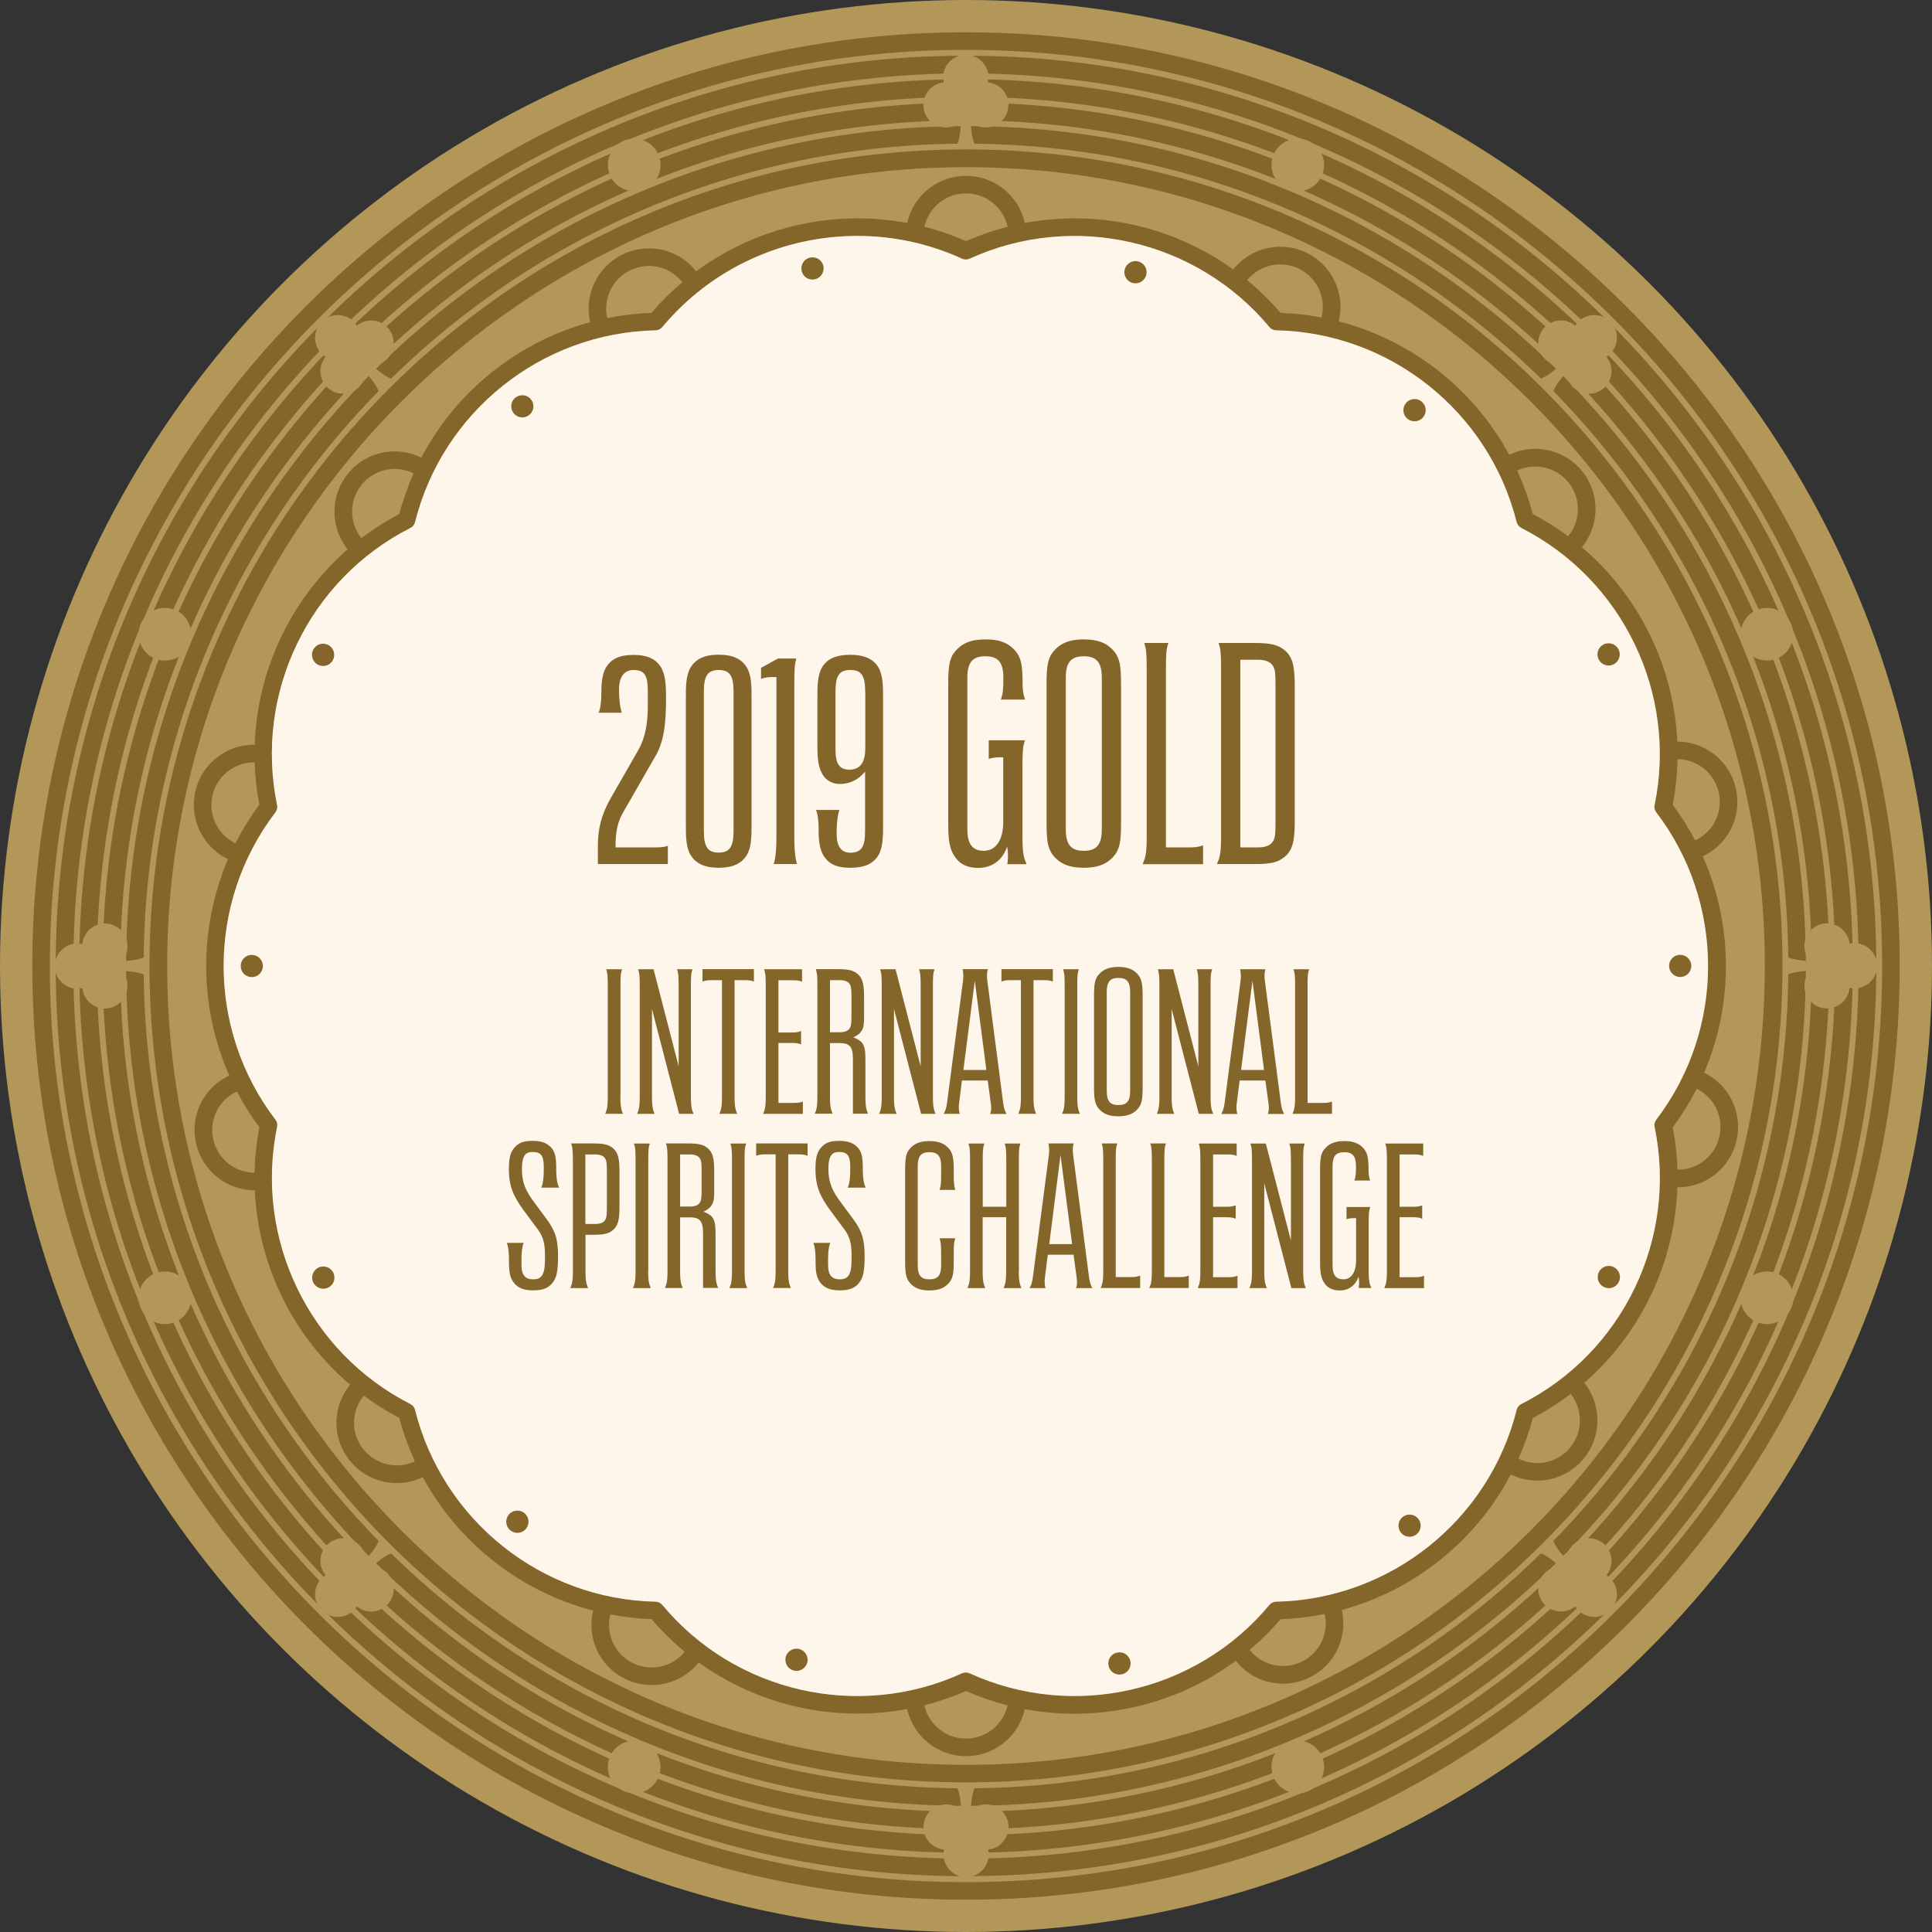 <svg enable-background="new 0 0 171.72 171.72" viewBox="0 0 171.72 171.72" xmlns="http://www.w3.org/2000/svg"><rect x="0" y="0" width="171.72" height="171.72" fill="#333333" stroke="none"/><circle cx="85.86" cy="85.86" fill="#b29759" r="85.86"/><path d="m85.86 168.85c-45.76 0-82.99-37.23-82.99-82.99s37.23-82.99 82.99-82.99 82.99 37.23 82.99 82.99-37.23 82.99-82.99 82.99zm0-164.42c-44.9 0-81.43 36.53-81.43 81.43s36.53 81.43 81.43 81.43 81.43-36.53 81.43-81.43c-.01-44.9-36.53-81.43-81.43-81.43z" fill="#84662b"/><path d="m85.86 166.76c-44.61 0-80.91-36.29-80.91-80.91s36.3-80.9 80.91-80.9 80.91 36.29 80.91 80.91-36.3 80.9-80.91 80.9zm0-160.24c-43.75 0-79.34 35.59-79.34 79.34s35.59 79.34 79.34 79.34 79.34-35.59 79.34-79.34-35.59-79.34-79.34-79.34z" fill="#84662b"/><path d="m85.86 164.68c-43.46 0-78.82-35.36-78.82-78.82s35.36-78.82 78.82-78.82 78.82 35.36 78.82 78.82-35.36 78.82-78.82 78.82zm0-156.08c-42.6 0-77.26 34.66-77.26 77.26s34.66 77.26 77.26 77.26 77.26-34.66 77.26-77.26-34.66-77.26-77.26-77.26z" fill="#84662b"/><path d="m85.86 162.59c-42.31 0-76.74-34.42-76.74-76.74s34.42-76.73 76.74-76.73 76.74 34.42 76.74 76.74-34.43 76.73-76.74 76.73zm0-151.9c-41.45 0-75.17 33.72-75.17 75.17s33.72 75.17 75.17 75.17 75.17-33.72 75.17-75.17-33.72-75.17-75.17-75.17z" fill="#84662b"/><path d="m85.86 160.51c-41.16 0-74.65-33.49-74.65-74.65s33.49-74.65 74.65-74.65 74.65 33.49 74.65 74.65-33.49 74.65-74.65 74.65zm0-147.74c-40.3 0-73.09 32.79-73.09 73.09s32.79 73.09 73.09 73.09 73.09-32.79 73.09-73.09-32.79-73.09-73.09-73.09z" fill="#84662b"/><path d="m85.86 158.42c-40.01 0-72.57-32.55-72.57-72.57 0-40.01 32.55-72.57 72.57-72.57s72.57 32.55 72.57 72.57c-.01 40.02-32.56 72.57-72.57 72.57zm0-143.56c-39.15 0-71 31.85-71 71s31.85 71 71 71 71-31.85 71-71-31.85-71-71-71z" fill="#84662b"/><path d="m162.39 89.63c-1.11 0-2.01-.9-2.01-2.01 0-.51.19-.98.51-1.34-.66.03-1.56.11-2.05.38v-1.62c.49.27 1.39.35 2.05.38-.32-.35-.51-.82-.51-1.34 0-1.11.9-2.01 2.01-2.01 1.04 0 1.9.8 2 1.81.14-.03.29-.05.44-.05 1.11 0 2.01.9 2.01 2.01s-.9 2.01-2.01 2.01c-.15 0-.3-.02-.44-.05-.09 1.03-.95 1.83-2 1.83z" fill="#b29759"/><path d="m9.32 82.08c1.11 0 2.01.9 2.01 2.01 0 .51-.19.98-.51 1.34.66-.03 1.56-.11 2.05-.38v1.62c-.49-.27-1.39-.35-2.05-.38.32.35.51.82.51 1.34 0 1.11-.9 2.01-2.01 2.01-1.04 0-1.9-.8-2-1.81-.14.03-.29.05-.44.05-1.11 0-2.01-.9-2.01-2.01s.9-2.01 2.01-2.01c.15 0 .3.02.44.05.1-1.03.96-1.83 2-1.83z" fill="#b29759"/><path d="m137.31 142.65c-.78-.78-.78-2.06 0-2.84.36-.36.83-.56 1.31-.58-.49-.45-1.18-1.02-1.72-1.18l1.15-1.15c.16.53.73 1.23 1.18 1.72.03-.47.22-.94.58-1.31.78-.78 2.06-.78 2.84 0 .74.74.78 1.91.13 2.7.12.08.24.17.35.28.78.78.78 2.06 0 2.84s-2.06.78-2.84 0c-.11-.11-.2-.22-.28-.35-.79.65-1.96.6-2.7-.13z" fill="#b29759"/><path d="m34.41 29.07c.78.78.78 2.06 0 2.84-.36.36-.83.56-1.31.58.49.45 1.18 1.02 1.72 1.18l-1.15 1.15c-.16-.53-.73-1.23-1.18-1.72-.03.47-.22.94-.58 1.31-.78.78-2.06.78-2.84 0-.74-.74-.78-1.91-.13-2.7-.12-.08-.24-.17-.35-.28-.78-.78-.78-2.06 0-2.84s2.06-.78 2.84 0c.11.11.2.22.28.35.79-.65 1.96-.61 2.7.13z" fill="#b29759"/><path d="m82.08 162.39c0-1.11.9-2.01 2.01-2.01.51 0 .98.19 1.34.51-.03-.66-.11-1.56-.38-2.05h1.62c-.27.49-.35 1.39-.38 2.05.35-.32.82-.51 1.34-.51 1.11 0 2.01.9 2.01 2.01 0 1.04-.8 1.9-1.81 2 .03.14.05.29.05.44 0 1.11-.9 2.01-2.01 2.01s-2.01-.9-2.01-2.01c0-.15.02-.3.05-.44-1.03-.09-1.83-.95-1.83-2z" fill="#b29759"/><path d="m89.63 9.32c0 1.11-.9 2.01-2.01 2.01-.51 0-.98-.19-1.34-.51.03.66.11 1.56.38 2.05h-1.62c.27-.49.35-1.39.38-2.05-.35.32-.82.51-1.34.51-1.11 0-2.01-.9-2.01-2.01 0-1.04.8-1.9 1.81-2-.03-.14-.05-.29-.05-.44 0-1.11.9-2.01 2.01-2.01s2.01.9 2.01 2.01c0 .15-.02.3-.05.44 1.03.1 1.83.96 1.83 2z" fill="#b29759"/><path d="m29.07 137.31c.78-.78 2.06-.78 2.84 0 .36.36.56.83.58 1.31.45-.49 1.02-1.18 1.18-1.72l1.15 1.15c-.53.16-1.23.73-1.72 1.18.47.03.94.22 1.31.58.78.78.78 2.06 0 2.84-.74.74-1.91.78-2.7.13-.08.12-.17.24-.28.35-.78.78-2.06.78-2.84 0s-.78-2.06 0-2.84c.11-.11.22-.2.35-.28-.65-.79-.61-1.96.13-2.7z" fill="#b29759"/><path d="m142.65 34.41c-.78.78-2.06.78-2.84 0-.36-.36-.56-.83-.58-1.31-.45.49-1.02 1.18-1.18 1.72l-1.15-1.15c.53-.16 1.23-.73 1.72-1.18-.47-.03-.94-.22-1.31-.58-.78-.78-.78-2.06 0-2.84.74-.74 1.91-.78 2.7-.13.08-.12.17-.24.28-.35.78-.78 2.06-.78 2.84 0s.78 2.06 0 2.84c-.11.11-.22.2-.35.28.65.79.6 1.96-.13 2.7z" fill="#b29759"/><circle cx="157.05" cy="56.37" fill="#b29759" r="2.34"/><circle cx="14.66" cy="115.35" fill="#b29759" r="2.34"/><circle cx="115.35" cy="14.66" fill="#b29759" r="2.34"/><circle cx="56.37" cy="157.05" fill="#b29759" r="2.34"/><circle cx="56.37" cy="14.66" fill="#b29759" r="2.34"/><circle cx="115.35" cy="157.05" fill="#b29759" r="2.34"/><circle cx="14.66" cy="56.37" fill="#b29759" r="2.34"/><circle cx="157.05" cy="115.35" fill="#b29759" r="2.34"/><path d="m82.07 20.79-1.56-.08c.15-2.85 2.5-5.08 5.35-5.08s5.2 2.23 5.35 5.08l-1.56.08c-.1-2.02-1.77-3.6-3.79-3.6s-3.68 1.58-3.79 3.6z" fill="#84662b"/><path d="m85.86 156.09c-2.85 0-5.2-2.23-5.35-5.08l1.56-.08c.1 2.02 1.77 3.6 3.79 3.6s3.68-1.58 3.79-3.6l1.56.08c-.15 2.85-2.5 5.08-5.35 5.08z" fill="#84662b"/><path d="m52.73 29.49c-1.09-2.62.06-5.65 2.62-6.88 2.58-1.24 5.67-.25 7.02 2.27l-1.38.74c-.96-1.78-3.14-2.49-4.97-1.6-1.81.88-2.63 3.02-1.85 4.87z" fill="#84662b"/><path d="m114.03 149.65c-1.9 0-3.73-1.02-4.69-2.81l1.38-.74c.96 1.78 3.14 2.48 4.97 1.6 1.82-.87 2.63-3.01 1.85-4.87l1.44-.6c1.1 2.62-.05 5.65-2.61 6.88-.75.37-1.55.54-2.34.54z" fill="#84662b"/><path d="m31.51 49.47c-2.11-1.89-2.38-5.1-.62-7.32 1.78-2.25 5-2.69 7.33-1.01l-.92 1.26c-1.64-1.19-3.92-.88-5.18.71-1.25 1.57-1.06 3.85.44 5.19z" fill="#84662b"/><path d="m136.64 131.6c-1.09 0-2.19-.33-3.14-1.02l.92-1.26c1.64 1.19 3.92.88 5.18-.71 1.25-1.57 1.06-3.85-.44-5.19l1.04-1.17c2.11 1.89 2.38 5.11.62 7.32-1.06 1.33-2.61 2.03-4.18 2.03z" fill="#84662b"/><path d="m21.1 76.68c-2.72-.78-4.36-3.56-3.74-6.32.63-2.8 3.35-4.59 6.17-4.08l-.28 1.54c-2-.36-3.92.91-4.37 2.89-.44 1.95.72 3.92 2.64 4.48z" fill="#84662b"/><path d="m149.15 105.53c-.32 0-.64-.03-.96-.09l.28-1.54c2 .36 3.91-.91 4.36-2.9.44-1.95-.72-3.92-2.64-4.47l.43-1.5c2.72.78 4.36 3.56 3.73 6.32-.56 2.49-2.75 4.18-5.2 4.18z" fill="#84662b"/><path d="m22.64 105.8c-2.44 0-4.64-1.69-5.21-4.15-.65-2.81 1.02-5.61 3.81-6.36l.41 1.51c-1.97.53-3.15 2.51-2.69 4.5.45 1.95 2.35 3.22 4.31 2.88l.26 1.54c-.3.06-.6.08-.89.08z" fill="#84662b"/><path d="m150.48 76.42-.41-1.51c1.97-.53 3.15-2.51 2.69-4.5-.45-1.95-2.35-3.22-4.31-2.88l-.26-1.54c2.78-.47 5.46 1.32 6.09 4.07.65 2.81-1.02 5.61-3.8 6.36z" fill="#84662b"/><path d="m35.27 131.82c-1.57 0-3.13-.69-4.18-2-1.81-2.25-1.52-5.5.67-7.39l1.02 1.18c-1.55 1.33-1.76 3.63-.47 5.22 1.25 1.56 3.51 1.88 5.13.73l.9 1.28c-.93.66-2.01.98-3.07.98z" fill="#84662b"/><path d="m139.96 49.29-1.02-1.18c1.54-1.34 1.75-3.63.47-5.23-1.25-1.55-3.51-1.87-5.13-.73l-.9-1.28c2.3-1.62 5.49-1.17 7.25 1.02 1.81 2.26 1.51 5.51-.67 7.4z" fill="#84662b"/><path d="m57.92 149.77c-.77 0-1.56-.17-2.3-.52-2.62-1.25-3.76-4.31-2.6-6.97l1.43.63c-.82 1.88-.01 4.04 1.84 4.93 1.8.86 3.96.17 4.93-1.56l1.37.76c-.97 1.73-2.79 2.73-4.67 2.73z" fill="#84662b"/><path d="m118.69 29.43-1.43-.63c.82-1.88.01-4.04-1.84-4.93-1.79-.86-3.96-.17-4.93 1.56l-1.36-.77c1.37-2.45 4.44-3.42 6.97-2.21 2.61 1.27 3.75 4.33 2.59 6.98z" fill="#84662b"/><circle cx="149.34" cy="85.86" fill="#84662b" r=".99"/><circle cx="22.38" cy="85.86" fill="#84662b" r=".99"/><circle cx="142.98" cy="58.16" fill="#84662b" r=".99"/><circle cx="28.74" cy="113.56" fill="#84662b" r=".99"/><circle cx="125.73" cy="36.46" fill="#84662b" r=".99"/><circle cx="45.99" cy="135.25" fill="#84662b" r=".99"/><circle cx="143" cy="113.51" fill="#84662b" r=".99"/><circle cx="28.72" cy="58.2" fill="#84662b" r=".99"/><circle cx="125.29" cy="135.61" fill="#84662b" r=".99"/><circle cx="46.43" cy="36.11" fill="#84662b" r=".99"/><circle cx="99.5" cy="147.85" fill="#84662b" r=".99"/><circle cx="72.21" cy="23.86" fill="#84662b" r=".99"/><circle cx="100.92" cy="24.19" fill="#84662b" r=".99"/><circle cx="70.79" cy="147.52" fill="#84662b" r=".99"/><path d="m76.22 152.31c-6.89 0-13.64-2.95-18.31-8.4-10.57-.37-19.71-7.66-22.42-17.88-9.36-4.92-14.43-15.45-12.44-25.84-6.3-8.49-6.3-20.18 0-28.67-1.99-10.38 3.09-20.92 12.44-25.84 2.71-10.21 11.85-17.5 22.41-17.87 6.88-8.03 18.28-10.63 27.96-6.38 9.68-4.25 21.08-1.65 27.96 6.38 10.57.37 19.7 7.66 22.42 17.88 9.36 4.92 14.43 15.45 12.44 25.84 6.3 8.49 6.3 20.18 0 28.67 1.99 10.38-3.09 20.92-12.44 25.84-2.71 10.22-11.85 17.51-22.42 17.88-6.88 8.03-18.28 10.63-27.96 6.38-3.11 1.35-6.39 2.01-9.64 2.01zm-.01-131.34c-6.55 0-12.96 2.85-17.34 8.11-.15.17-.36.28-.59.28-10.13.21-18.92 7.22-21.38 17.05-.05.22-.2.41-.4.51-9.04 4.58-13.92 14.71-11.86 24.64.05.22-.01.45-.14.63-6.15 8.05-6.15 19.29 0 27.34.14.18.19.41.14.63-2.05 9.92 2.83 20.05 11.86 24.64.2.1.35.29.4.51 2.46 9.83 11.25 16.84 21.38 17.05.23 0 .44.11.59.28 6.48 7.79 17.44 10.29 26.66 6.08.21-.09.44-.09.65 0 9.22 4.21 20.18 1.71 26.66-6.08.15-.17.36-.28.59-.28 10.13-.21 18.92-7.22 21.38-17.05.05-.22.2-.41.4-.51 9.04-4.58 13.92-14.71 11.86-24.64-.05-.22.01-.45.14-.63 6.15-8.05 6.15-19.29 0-27.34-.14-.18-.19-.41-.14-.63 2.05-9.92-2.83-20.05-11.86-24.64-.2-.1-.35-.29-.4-.51-2.46-9.83-11.25-16.84-21.38-17.05-.23 0-.44-.11-.59-.28-6.48-7.79-17.44-10.29-26.66-6.08-.21.09-.44.09-.65 0-2.99-1.37-6.17-2.03-9.32-2.03z" fill="#84662b"/><path d="m134.8 46.41c-2.46-9.83-11.25-16.84-21.38-17.05-.23 0-.44-.11-.59-.28-6.48-7.79-17.44-10.29-26.66-6.08-.21.09-.44.09-.65 0-2.99-1.37-6.17-2.03-9.32-2.03-6.55 0-12.96 2.85-17.34 8.11-.15.17-.36.28-.59.28-10.13.21-18.92 7.22-21.38 17.05-.05.22-.2.41-.4.51-9.04 4.58-13.92 14.71-11.86 24.64.05.22-.01.45-.14.63-6.15 8.05-6.15 19.29 0 27.34.14.18.19.41.14.63-2.05 9.92 2.83 20.05 11.86 24.64.2.1.35.29.4.51 2.46 9.83 11.25 16.84 21.38 17.05.23 0 .44.11.59.28 6.48 7.79 17.44 10.29 26.66 6.08.21-.09.44-.09.65 0 9.22 4.21 20.18 1.71 26.66-6.08.15-.17.36-.28.59-.28 10.13-.21 18.92-7.22 21.38-17.05.05-.22.2-.41.4-.51 9.04-4.58 13.92-14.71 11.86-24.64-.05-.22.01-.45.14-.63 6.15-8.05 6.15-19.29 0-27.34-.14-.18-.19-.41-.14-.63 2.05-9.92-2.83-20.05-11.86-24.64-.19-.11-.34-.29-.4-.51zm-112.42 40.44c-.55 0-.99-.44-.99-.99s.44-.99.99-.99.99.44.99.99-.44.99-.99.99zm5.44-29.08c.24-.49.83-.7 1.33-.46.49.24.7.83.46 1.33s-.83.7-1.33.46c-.49-.24-.69-.84-.46-1.33zm1.35 56.68c-.49.24-1.09.03-1.33-.46s-.03-1.09.46-1.33 1.09-.03 1.33.46c.24.5.04 1.09-.46 1.33zm17.59 21.43c-.34.43-.97.49-1.4.15s-.49-.97-.15-1.4.97-.49 1.4-.15c.43.35.49.97.15 1.4zm.28-98.99c-.43.34-1.05.27-1.39-.16s-.27-1.05.16-1.39 1.05-.27 1.39.16.27 1.05-.16 1.39zm24.72 110.87c-.13.53-.67.86-1.2.73s-.86-.67-.73-1.2.67-.86 1.2-.73.86.67.73 1.2zm.67-122.93c-.54.12-1.07-.22-1.18-.76-.12-.54.22-1.07.76-1.18s1.07.22 1.18.76-.23 1.06-.76 1.18zm27.28 123.99c-.54.12-1.07-.22-1.18-.76-.12-.54.22-1.07.76-1.18.54-.12 1.07.22 1.18.76.12.54-.22 1.07-.76 1.18zm2.18-124.39c-.13.53-.67.86-1.2.73s-.86-.67-.73-1.2.67-.86 1.2-.73.86.66.73 1.2zm24.01 111.95c-.43.34-1.05.27-1.39-.16s-.27-1.05.16-1.39 1.05-.27 1.39.16c.35.43.27 1.05-.16 1.39zm.6-99.3c-.34.43-.97.49-1.4.15s-.49-.97-.15-1.4.97-.49 1.4-.15c.43.35.5.98.15 1.4zm22.84 47.78c.55 0 .99.44.99.99s-.44.99-.99.99-.99-.44-.99-.99c-.01-.54.44-.99.99-.99zm-5.45 29.08c-.24.49-.83.7-1.33.46-.49-.24-.7-.83-.46-1.33.24-.49.83-.7 1.33-.46.49.25.7.84.46 1.33zm-1.35-56.67c.49-.24 1.09-.03 1.33.46s.03 1.09-.46 1.33-1.09.03-1.33-.46c-.24-.5-.03-1.1.46-1.33z" fill="#fff6eb"/><g fill="#84662b"><path d="m58.26 67.2-2.86 4.98c-.55.96-.69 1.82-.69 3.14h3.63c.72 0 1.02-.14 1.02-.14v1.62h-6.22v-1.57c0-1.54.28-2.78 1.16-4.32l2.37-4.13c.77-1.32.91-2.7.91-4.18v-1.1c0-1.38-.22-1.95-1.27-1.95-.99 0-1.29.88-1.29 1.68 0 1.54.25 2.12.25 2.12h-2.07s.25-.41.25-1.79c0-.88.08-1.71.44-2.28.44-.69 1.13-1.07 2.42-1.07s1.98.39 2.42 1.07c.44.72.47 1.68.47 2.81 0 2.22-.19 3.84-.94 5.11z"/><path d="m66.8 73.2c0 1.13 0 2.12-.44 2.83-.44.69-1.18 1.1-2.48 1.1-1.29 0-2.04-.41-2.48-1.1-.44-.72-.44-1.71-.44-2.83v-11.07c0-1.13 0-2.12.44-2.84.44-.69 1.18-1.1 2.48-1.1 1.29 0 2.04.41 2.48 1.1.44.72.44 1.71.44 2.84zm-4.24.63c0 1.38.3 1.95 1.32 1.95s1.32-.58 1.32-1.95v-12.33c0-1.38-.3-1.95-1.32-1.95s-1.32.58-1.32 1.95z"/><path d="m70.6 74.46c0 1.82.25 2.34.25 2.34h-2.09s.25-.52.25-2.34v-14.28h-.38c-.69 0-.99.17-.99.17v-.99l1.51-.83h1.62c-.14.55-.17.96-.17 2.34z"/><path d="m72.52 71.99h2.09s-.25.58-.25 2.12c0 .8.22 1.68 1.21 1.68 1.05 0 1.32-.58 1.32-1.95v-5.26c-.5.61-1.21 1.1-2.26 1.1-.61 0-1.18-.28-1.51-.83-.41-.69-.47-1.49-.47-2.67v-4.05c0-1.13 0-2.15.44-2.86.44-.69 1.18-1.07 2.48-1.07 1.29 0 2.04.39 2.48 1.07.44.72.44 1.73.44 2.86v11.07c0 1.13 0 2.15-.44 2.86-.44.69-1.18 1.07-2.48 1.07-1.29 0-1.93-.39-2.37-1.07-.36-.58-.44-1.4-.44-2.28.01-1.38-.24-1.79-.24-1.79zm4.38-10.49c0-1.38-.28-1.95-1.32-1.95s-1.32.58-1.32 1.95v4.96c0 .58.03.99.17 1.32.17.41.52.63 1.05.63 1.13 0 1.43-.85 1.43-1.95v-4.96z"/><path d="m90.28 57.89c.5.61.61 1.32.61 2.86 0 .47.03.88.22 1.43h-2.15c.19-.55.22-.96.22-1.95 0-1.4-.5-1.9-1.6-1.9s-1.6.5-1.6 1.9v13.49c0 1.35.5 1.9 1.46 1.9 1.27 0 1.73-1.29 1.73-2.5v-5.81h-.33c-.52 0-.96.14-.96.14v-1.65h3.22c-.19.55-.22.96-.22 2.34v6.33c0 1.6.17 1.82.36 2.34h-1.71s.06-.33.06-.77-.08-.8-.08-.8-.47 1.9-2.56 1.9c-1.16 0-1.79-.47-2.2-1.18-.44-.74-.47-1.76-.47-2.75v-12.45c0-1.54.11-2.26.61-2.86.55-.66 1.32-1.07 2.7-1.07 1.37-.01 2.14.4 2.69 1.06z"/><path d="m99.64 73.2c0 1.54-.11 2.26-.61 2.86-.55.66-1.32 1.07-2.7 1.07s-2.15-.41-2.7-1.07c-.5-.61-.61-1.32-.61-2.86v-12.44c0-1.54.11-2.26.61-2.86.55-.66 1.32-1.07 2.7-1.07s2.15.41 2.7 1.07c.5.61.61 1.32.61 2.86zm-1.71-12.97c0-1.4-.5-1.9-1.6-1.9s-1.6.5-1.6 1.9v13.49c0 1.4.5 1.9 1.6 1.9s1.6-.5 1.6-1.9z"/><path d="m103.85 57.15c-.19.55-.22.96-.22 2.34v15.83h1.84c.63 0 .96 0 1.46-.19v1.68h-5.37c.19-.52.36-.74.36-2.34v-14.98c0-1.38-.03-1.79-.22-2.34z"/><path d="m115.08 73.09c0 1.79-.25 2.53-.91 3.08-.58.47-1.18.63-2.67.63h-3.33c.19-.52.36-.74.36-2.34v-14.97c0-1.38-.03-1.79-.22-2.34h3.19c1.49 0 2.09.17 2.67.63.66.55.91 1.29.91 3.08zm-1.71-12.11c0-1.05-.03-1.43-.19-1.73-.22-.41-.66-.61-1.4-.61h-1.54v16.68h1.54c.74 0 1.18-.19 1.4-.61.17-.3.19-.69.19-1.73z"/><path d="m55.14 97.47c0 1.04.11 1.19.23 1.53h-1.58c.13-.34.23-.49.23-1.53v-9.79c0-.9-.02-1.17-.14-1.53h1.41c-.13.36-.14.63-.14 1.53v9.79z"/><path d="m60.36 99-2.41-9.31v7.78c0 1.04.11 1.19.23 1.53h-1.55c.13-.34.23-.49.23-1.53v-9.79c0-.9-.02-1.17-.14-1.53h1.37l2.23 8.62v-7.09c0-.9-.02-1.17-.14-1.53h1.37c-.13.36-.14.63-.14 1.53v9.79c0 1.04.11 1.19.23 1.53z"/><path d="m65.29 87.12v10.35c0 1.04.11 1.19.23 1.53h-1.58c.13-.34.23-.49.23-1.53v-10.35h-.77c-.42 0-.63 0-.96.12v-1.1h4.57v1.1c-.32-.12-.54-.12-.95-.12z"/><path d="m71.34 99h-3.51c.13-.34.23-.49.23-1.53v-9.79c0-.9-.02-1.17-.14-1.53h3.37v1.1c-.32-.12-.54-.12-.95-.12h-1.15v4.64h1.06c.41 0 .63 0 .95-.13v1.19c-.32-.13-.54-.13-.95-.13h-1.06v5.33h1.21c.41 0 .63 0 .96-.12v1.09z"/><path d="m75.81 99v-4.83c0-1.13-.27-1.46-1.19-1.46h-.85v4.75c0 1.04.11 1.19.23 1.53h-1.58c.13-.34.23-.49.23-1.53v-9.79c0-.9-.02-1.17-.14-1.53h1.95c.97 0 1.37.11 1.75.41.43.36.59.85.59 2.02v1.71c0 .58 0 .97-.2 1.31-.22.38-.68.59-.76.61.04.02.52.18.77.47.25.31.31.74.31 1.49v3.3c0 1.04.11 1.19.23 1.53h-1.34zm-.13-10.35c0-.68-.02-.94-.13-1.13-.14-.27-.43-.4-.92-.4h-.86v4.63h.86c.49 0 .77-.13.92-.4.11-.2.13-.45.13-1.13z"/><path d="m81.87 99-2.41-9.31v7.78c0 1.04.11 1.19.23 1.53h-1.55c.13-.34.23-.49.23-1.53v-9.79c0-.9-.02-1.17-.14-1.53h1.37l2.23 8.62v-7.09c0-.9-.02-1.17-.14-1.53h1.37c-.13.36-.14.63-.14 1.53v9.79c0 1.04.11 1.19.23 1.53z"/><path d="m89.16 98c.09.74.31 1.01.31 1.01h-1.46s.14-.34.07-.83l-.29-2.14h-2.29l-.27 2.14c-.05.48.08.82.08.82h-1.44s.22-.27.31-1.01l1.42-10.86c.07-.61-.05-.99-.05-.99h2.25s-.13.38-.05.99zm-3.53-2.9h2.04l-1.03-7.92z"/><path d="m91.86 87.12v10.35c0 1.04.11 1.19.23 1.53h-1.58c.13-.34.23-.49.23-1.53v-10.35h-.77c-.41 0-.63 0-.96.12v-1.1h4.57v1.1c-.32-.12-.54-.12-.96-.12z"/><path d="m95.75 97.47c0 1.04.11 1.19.23 1.53h-1.58c.13-.34.23-.49.23-1.53v-9.79c0-.9-.02-1.17-.14-1.53h1.4c-.13.36-.14.63-.14 1.53z"/><path d="m101.56 96.65c0 1.01-.07 1.48-.4 1.87-.36.43-.86.7-1.76.7s-1.4-.27-1.76-.7c-.32-.4-.4-.86-.4-1.87v-8.14c0-1.01.07-1.48.4-1.87.36-.43.86-.7 1.76-.7s1.4.27 1.76.7c.32.4.4.86.4 1.87zm-1.11-8.49c0-.92-.32-1.24-1.04-1.24s-1.04.32-1.04 1.24v8.82c0 .92.32 1.24 1.04 1.24s1.04-.32 1.04-1.24z"/><path d="m106.55 99-2.41-9.31v7.78c0 1.04.11 1.19.23 1.53h-1.55c.13-.34.23-.49.23-1.53v-9.79c0-.9-.02-1.17-.14-1.53h1.37l2.23 8.62v-7.09c0-.9-.02-1.17-.14-1.53h1.37c-.13.36-.14.63-.14 1.53v9.79c0 1.04.11 1.19.23 1.53z"/><path d="m113.84 98c.09.74.31 1.01.31 1.01h-1.46s.14-.34.07-.83l-.29-2.14h-2.29l-.27 2.14c-.05.49.07.83.07.83h-1.44s.22-.27.31-1.01l1.42-10.86c.07-.61-.05-.99-.05-.99h2.25s-.13.38-.05.99zm-3.53-2.9h2.04l-1.03-7.92z"/><path d="m116.36 86.15c-.13.36-.14.63-.14 1.53v10.35h1.21c.41 0 .63 0 .96-.12v1.09h-3.51c.13-.34.23-.49.23-1.53v-9.79c0-.9-.02-1.17-.14-1.53z"/><path d="m47.55 106.96 1.04 1.4c.81 1.1 1.01 1.86 1.01 3.33 0 1.44-.18 1.93-.47 2.3-.34.47-.86.7-1.73.7s-1.37-.22-1.73-.68c-.31-.4-.43-.83-.43-1.86v-.15c0-1.21-.2-1.53-.2-1.53h1.51s-.2.32-.2 1.53v.43c0 .92.36 1.28 1.04 1.28.45 0 .76-.14.92-.63.11-.31.13-.76.13-1.39 0-.86-.05-1.62-.61-2.38l-1.3-1.75c-.88-1.21-1.3-2.11-1.3-3.64 0-.97.13-1.46.43-1.84.4-.49.81-.68 1.67-.68s1.37.23 1.73.68c.31.4.38.86.38 1.95 0 1.19.27 1.53.27 1.53h-1.61s.23-.34.23-1.53v-.36c0-.99-.29-1.28-.99-1.28-.38 0-.63.12-.77.41s-.18.61-.18 1.12c0 1.21.33 1.93 1.16 3.04z"/><path d="m50.77 101.63h1.95c.97 0 1.37.11 1.75.41.43.36.59.85.59 2.02v3.26c0 1.17-.16 1.66-.59 2.02-.38.31-.77.41-1.75.41h-.68v3.21c0 1.04.11 1.19.23 1.53h-1.58c.13-.34.23-.49.23-1.53v-9.79c-.01-.91-.03-1.18-.15-1.54zm3.17 2.51c0-.68-.02-.94-.13-1.13-.14-.27-.43-.4-.92-.4h-.86v6.18h.86c.49 0 .77-.12.92-.4.11-.2.13-.45.13-1.13z"/><path d="m57.61 112.96c0 1.04.11 1.19.23 1.53h-1.58c.13-.34.23-.49.23-1.53v-9.79c0-.9-.02-1.17-.14-1.53h1.41c-.13.36-.14.63-.14 1.53v9.79z"/><path d="m62.49 114.49v-4.83c0-1.13-.27-1.46-1.19-1.46h-.85v4.75c0 1.04.11 1.19.23 1.53h-1.58c.13-.34.23-.49.23-1.53v-9.79c0-.9-.02-1.17-.14-1.53h1.95c.97 0 1.37.11 1.75.41.43.36.59.85.59 2.02v1.71c0 .58 0 .97-.2 1.31-.22.38-.68.59-.76.61.04.02.52.18.77.47.25.31.31.74.31 1.49v3.29c0 1.04.11 1.19.23 1.53h-1.34zm-.13-10.35c0-.68-.02-.94-.13-1.13-.14-.27-.43-.4-.92-.4h-.86v4.63h.86c.49 0 .77-.12.92-.4.11-.2.13-.45.13-1.13z"/><path d="m66.18 112.96c0 1.04.11 1.19.23 1.53h-1.58c.13-.34.23-.49.23-1.53v-9.79c0-.9-.02-1.17-.14-1.53h1.4c-.13.36-.14.63-.14 1.53z"/><path d="m70.06 102.6v10.35c0 1.04.11 1.19.23 1.53h-1.58c.13-.34.23-.49.23-1.53v-10.35h-.77c-.41 0-.63 0-.96.13v-1.1h4.57v1.1c-.32-.13-.54-.13-.96-.13z"/><path d="m74.8 106.96 1.04 1.4c.81 1.1 1.01 1.86 1.01 3.33 0 1.44-.18 1.93-.47 2.3-.34.47-.86.7-1.73.7s-1.37-.22-1.73-.68c-.31-.4-.43-.83-.43-1.86v-.15c0-1.21-.2-1.53-.2-1.53h1.51s-.2.32-.2 1.53v.43c0 .92.36 1.28 1.04 1.28.45 0 .76-.14.92-.63.11-.31.13-.76.13-1.39 0-.86-.05-1.62-.61-2.38l-1.3-1.75c-.88-1.21-1.3-2.11-1.3-3.64 0-.97.13-1.46.43-1.84.4-.49.81-.68 1.67-.68s1.37.23 1.73.68c.31.4.38.86.38 1.95 0 1.19.27 1.53.27 1.53h-1.62s.23-.34.23-1.53v-.36c0-.99-.29-1.28-.99-1.28-.38 0-.63.12-.77.41s-.18.61-.18 1.12c.01 1.21.34 1.93 1.17 3.04z"/><path d="m84.77 104.23c0 .9.02 1.17.14 1.53h-1.4c.13-.36.14-.63.14-1.53v-.58c0-.92-.32-1.24-1.04-1.24s-1.04.32-1.04 1.24v8.82c0 .92.32 1.24 1.04 1.24s1.04-.32 1.04-1.24v-.88c0-.9-.02-1.17-.14-1.53h1.4c-.13.36-.14.63-.14 1.53v.54c0 1.01-.07 1.48-.4 1.87-.36.43-.86.7-1.76.7s-1.4-.27-1.76-.7c-.32-.4-.4-.86-.4-1.87v-8.14c0-1.01.07-1.48.4-1.87.36-.43.86-.7 1.76-.7s1.4.27 1.76.7c.32.4.4.87.4 1.87z"/><path d="m90.55 112.96c0 1.04.11 1.19.23 1.53h-1.58c.13-.34.23-.49.23-1.53v-4.77h-2.09v4.77c0 1.04.11 1.19.23 1.53h-1.58c.13-.34.23-.49.23-1.53v-9.79c0-.9-.02-1.17-.14-1.53h1.41c-.13.36-.14.63-.14 1.53v4.09h2.09v-4.09c0-.9-.02-1.17-.14-1.53h1.4c-.13.36-.14.63-.14 1.53v9.79z"/><path d="m96.79 113.48c.09.74.31 1.01.31 1.01h-1.46s.14-.34.07-.83l-.29-2.14h-2.29l-.27 2.14c-.05.49.07.83.07.83h-1.43s.22-.27.31-1.01l1.42-10.86c.07-.61-.05-.99-.05-.99h2.25s-.13.38-.05.99zm-3.53-2.9h2.03l-1.03-7.92z"/><path d="m99.31 101.63c-.13.36-.14.63-.14 1.53v10.35h1.21c.41 0 .63 0 .96-.13v1.1h-3.51c.13-.34.23-.49.23-1.53v-9.79c0-.9-.02-1.17-.14-1.53z"/><path d="m103.63 101.63c-.13.36-.14.63-.14 1.53v10.35h1.21c.41 0 .63 0 .96-.13v1.1h-3.51c.13-.34.23-.49.23-1.53v-9.79c0-.9-.02-1.17-.14-1.53z"/><path d="m109.97 114.49h-3.51c.13-.34.23-.49.23-1.53v-9.79c0-.9-.02-1.17-.14-1.53h3.37v1.1c-.32-.13-.54-.13-.95-.13h-1.15v4.65h1.06c.41 0 .63 0 .95-.13v1.19c-.32-.13-.54-.13-.95-.13h-1.06v5.33h1.21c.42 0 .63 0 .96-.13v1.1z"/><path d="m114.78 114.49-2.41-9.31v7.78c0 1.04.11 1.19.23 1.53h-1.55c.13-.34.23-.49.23-1.53v-9.79c0-.9-.02-1.17-.14-1.53h1.37l2.23 8.62v-7.09c0-.9-.02-1.17-.14-1.53h1.37c-.13.36-.14.63-.14 1.53v9.79c0 1.04.11 1.19.23 1.53z"/><path d="m121.24 102.12c.32.4.4.87.4 1.87 0 .31.02.58.14.94h-1.4c.13-.36.14-.63.14-1.28 0-.92-.32-1.24-1.04-1.24s-1.04.32-1.04 1.24v8.82c0 .88.32 1.24.96 1.24.83 0 1.13-.85 1.13-1.64v-3.8h-.22c-.34 0-.63.09-.63.09v-1.08h2.11c-.13.36-.14.63-.14 1.53v4.14c0 1.04.11 1.19.23 1.53h-1.12s.04-.22.04-.5c0-.29-.05-.52-.05-.52s-.31 1.24-1.67 1.24c-.76 0-1.17-.31-1.44-.77-.29-.49-.31-1.15-.31-1.8v-8.14c0-1.01.07-1.48.4-1.87.36-.43.86-.7 1.76-.7s1.39.27 1.75.7z"/><path d="m126.55 114.49h-3.51c.13-.34.23-.49.23-1.53v-9.79c0-.9-.02-1.17-.14-1.53h3.37v1.1c-.32-.13-.54-.13-.95-.13h-1.15v4.65h1.06c.41 0 .63 0 .95-.13v1.19c-.32-.13-.54-.13-.95-.13h-1.06v5.33h1.21c.41 0 .63 0 .96-.13v1.1z"/></g></svg>